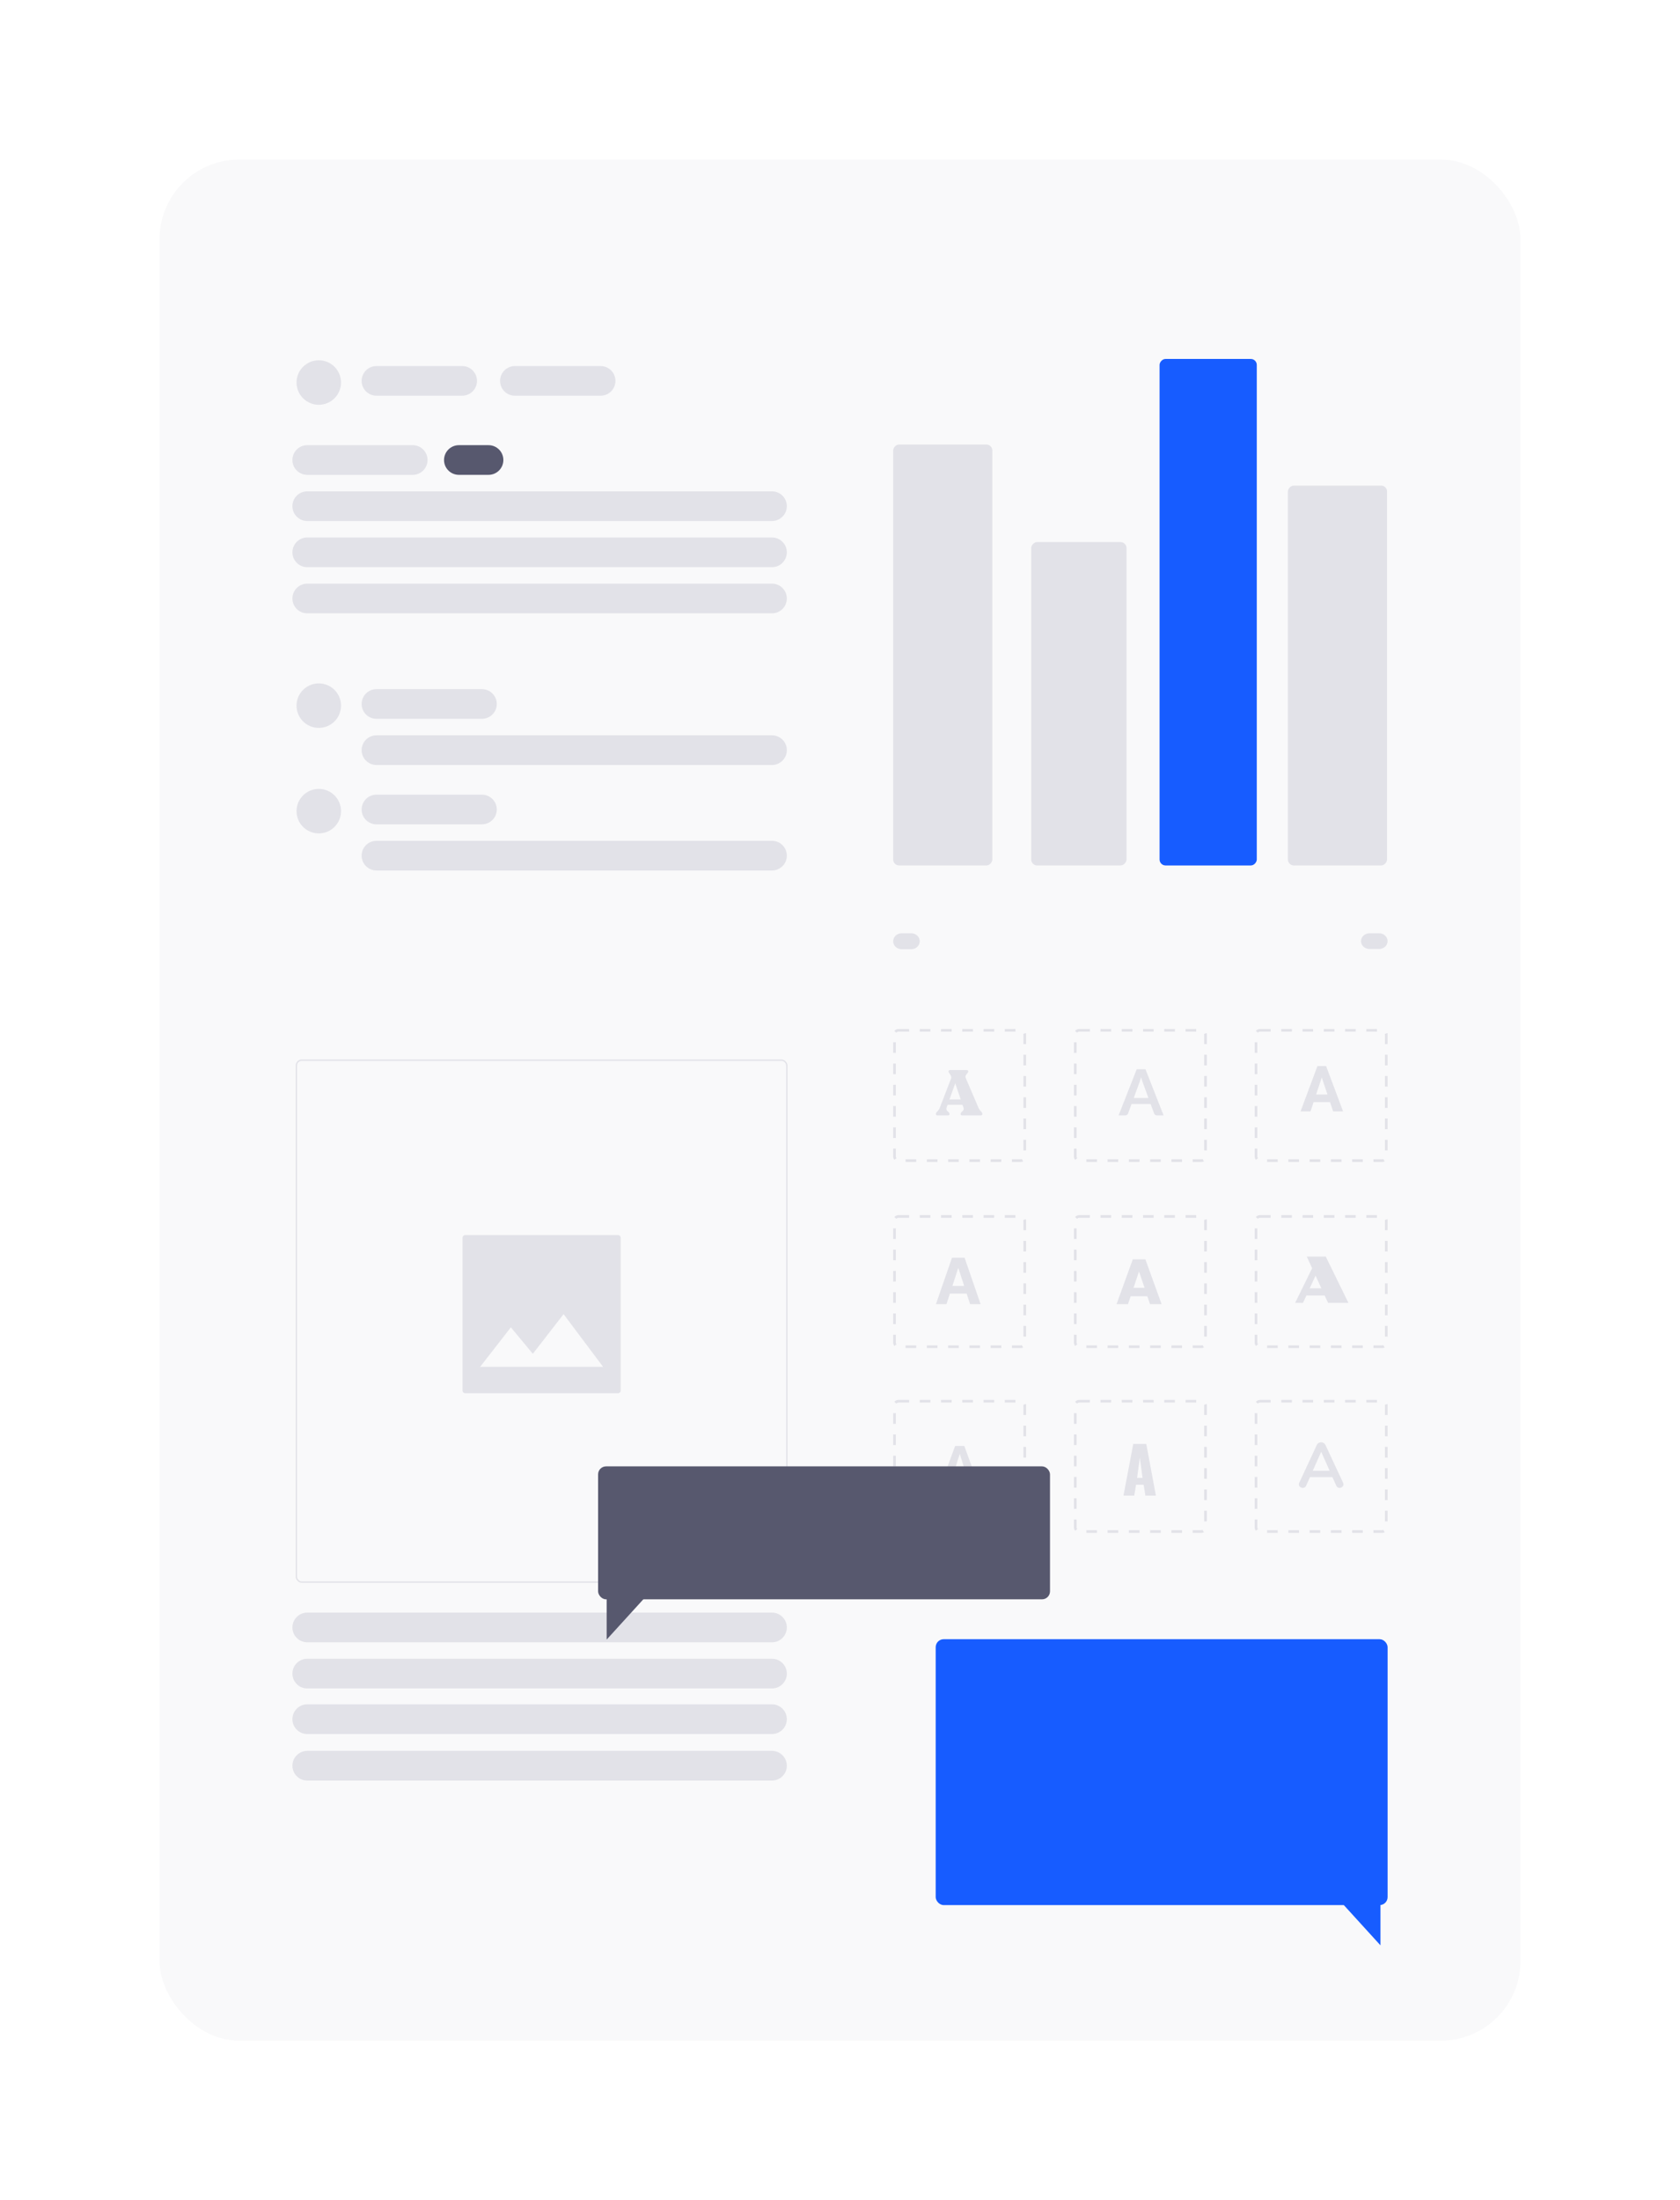 <svg width="1264" height="1655" viewBox="0 0 1264 1655" fill="none" xmlns="http://www.w3.org/2000/svg">
<g filter="url(#filter0_d)">
<rect x="102" y="98" width="1024" height="1415" rx="60" fill="#F9F9FA"/>
<path fill-rule="evenodd" clip-rule="evenodd" d="M221.845 604.88C231.091 604.88 238.585 597.386 238.585 588.14C238.585 578.895 231.091 571.4 221.845 571.4C212.6 571.4 205.105 578.895 205.105 588.14C205.105 597.386 212.6 604.88 221.845 604.88Z" fill="#E2E2E8"/>
<path fill-rule="evenodd" clip-rule="evenodd" d="M265.243 575.737H344.603C350.766 575.737 355.763 580.735 355.763 586.9C355.763 593.063 350.766 598.06 344.603 598.06H265.243C259.08 598.06 254.083 593.063 254.083 586.9C254.083 580.735 259.08 575.737 265.243 575.737V575.737Z" fill="#E2E2E8"/>
<path fill-rule="evenodd" clip-rule="evenodd" d="M265.243 610.458H562.843C569.006 610.458 574.003 615.455 574.003 621.618C574.003 627.783 569.006 632.78 562.843 632.78H265.243C259.08 632.78 254.083 627.783 254.083 621.618C254.083 615.455 259.08 610.458 265.243 610.458V610.458Z" fill="#E2E2E8"/>
<path fill-rule="evenodd" clip-rule="evenodd" d="M221.845 525.52C231.091 525.52 238.585 518.025 238.585 508.78C238.585 499.535 231.091 492.04 221.845 492.04C212.6 492.04 205.105 499.535 205.105 508.78C205.105 518.025 212.6 525.52 221.845 525.52Z" fill="#E2E2E8"/>
<path fill-rule="evenodd" clip-rule="evenodd" d="M265.243 496.378H344.603C350.766 496.378 355.763 501.375 355.763 507.538C355.763 513.701 350.766 518.698 344.603 518.698H265.243C259.08 518.698 254.083 513.701 254.083 507.538C254.083 501.375 259.08 496.378 265.243 496.378V496.378Z" fill="#E2E2E8"/>
<path fill-rule="evenodd" clip-rule="evenodd" d="M265.243 531.101H562.843C569.006 531.101 574.003 536.093 574.003 542.258C574.003 548.421 569.006 553.418 562.843 553.418H265.243C259.08 553.418 254.083 548.421 254.083 542.258C254.083 536.093 259.08 531.101 265.243 531.101V531.101Z" fill="#E2E2E8"/>
<path fill-rule="evenodd" clip-rule="evenodd" d="M221.845 282.48C231.091 282.48 238.585 274.985 238.585 265.74C238.585 256.495 231.091 249 221.845 249C212.6 249 205.105 256.495 205.105 265.74C205.105 274.985 212.6 282.48 221.845 282.48Z" fill="#E2E2E8"/>
<path fill-rule="evenodd" clip-rule="evenodd" d="M265.243 253.338H329.723C335.886 253.338 340.883 258.333 340.883 264.498C340.883 270.661 335.886 275.658 329.723 275.658H265.243C259.08 275.658 254.083 270.661 254.083 264.498C254.083 258.333 259.08 253.338 265.243 253.338V253.338Z" fill="#E2E2E8"/>
<path fill-rule="evenodd" clip-rule="evenodd" d="M369.407 253.338H433.887C440.05 253.338 445.047 258.333 445.047 264.498C445.047 270.661 440.05 275.658 433.887 275.658H369.407C363.244 275.658 358.247 270.661 358.247 264.498C358.247 258.333 363.244 253.338 369.407 253.338V253.338Z" fill="#E2E2E8"/>
<path fill-rule="evenodd" clip-rule="evenodd" d="M327.245 312.857H349.565C355.728 312.857 360.725 317.855 360.725 324.02C360.725 330.183 355.728 335.18 349.565 335.18H327.245C321.082 335.18 316.085 330.183 316.085 324.02C316.085 317.855 321.082 312.857 327.245 312.857Z" fill="#57586E"/>
<path fill-rule="evenodd" clip-rule="evenodd" d="M213.16 312.857H292.52C298.683 312.857 303.68 317.855 303.68 324.02C303.68 330.183 298.683 335.18 292.52 335.18H213.16C206.997 335.18 202 330.183 202 324.02C202 317.855 206.997 312.857 213.16 312.857V312.857Z" fill="#E2E2E8"/>
<path fill-rule="evenodd" clip-rule="evenodd" d="M213.16 347.577H562.84C569.003 347.577 574 352.574 574 358.737C574 364.902 569.003 369.897 562.84 369.897H213.16C206.997 369.897 202 364.902 202 358.737C202 352.574 206.997 347.577 213.16 347.577V347.577Z" fill="#E2E2E8"/>
<path fill-rule="evenodd" clip-rule="evenodd" d="M213.16 382.298H562.84C569.003 382.298 574 387.293 574 393.458C574 399.621 569.003 404.618 562.84 404.618H213.16C206.997 404.618 202 399.621 202 393.458C202 387.293 206.997 382.298 213.16 382.298V382.298Z" fill="#E2E2E8"/>
<path fill-rule="evenodd" clip-rule="evenodd" d="M213.16 417.02H562.84C569.003 417.02 574 422.017 574 428.18C574 434.34 569.003 439.337 562.84 439.337H213.16C206.997 439.337 202 434.34 202 428.18C202 422.017 206.997 417.02 213.16 417.02V417.02Z" fill="#E2E2E8"/>
<path fill-rule="evenodd" clip-rule="evenodd" d="M213.16 1191H562.84C569.003 1191 574 1196 574 1202.16C574 1208.33 569.003 1213.32 562.84 1213.32H213.16C206.997 1213.32 202 1208.33 202 1202.16C202 1196 206.997 1191 213.16 1191V1191Z" fill="#E2E2E8"/>
<path fill-rule="evenodd" clip-rule="evenodd" d="M213.16 1225.72H562.84C569.003 1225.72 574 1230.71 574 1236.88C574 1243.04 569.003 1248.04 562.84 1248.04H213.16C206.997 1248.04 202 1243.04 202 1236.88C202 1230.71 206.997 1225.72 213.16 1225.72V1225.72Z" fill="#E2E2E8"/>
<path fill-rule="evenodd" clip-rule="evenodd" d="M213.16 1260H562.84C569.003 1260 574 1265 574 1271.16C574 1277.32 569.003 1282.32 562.84 1282.32H213.16C206.997 1282.32 202 1277.32 202 1271.16C202 1265 206.997 1260 213.16 1260V1260Z" fill="#E2E2E8"/>
<path fill-rule="evenodd" clip-rule="evenodd" d="M213.16 1295H562.84C569.003 1295 574 1300 574 1306.16C574 1312.32 569.003 1317.32 562.84 1317.32H213.16C206.997 1317.32 202 1312.32 202 1306.16C202 1300 206.997 1295 213.16 1295V1295Z" fill="#E2E2E8"/>
<rect width="74.611" height="285.75" rx="4.5" transform="matrix(-1 0 0 1 1025.59 343.25)" fill="#E2E2E8"/>
<rect width="73.148" height="381" rx="4.5" transform="matrix(-1 0 0 1 927.582 248)" fill="#175CFF"/>
<rect width="71.685" height="243.274" rx="4.5" transform="matrix(-1 0 0 1 829.559 385.727)" fill="#E2E2E8"/>
<rect width="74.611" height="316.642" rx="4.5" transform="matrix(-1 0 0 1 728.613 312.358)" fill="#E2E2E8"/>
<path fill-rule="evenodd" clip-rule="evenodd" d="M660.429 680H667.571C671.121 680 674 682.686 674 685.999C674 689.314 671.121 692 667.571 692H660.429C656.879 692 654 689.314 654 685.999C654 682.686 656.879 680 660.429 680V680Z" fill="#E2E2E8"/>
<path fill-rule="evenodd" clip-rule="evenodd" d="M1012.43 680H1019.57C1023.12 680 1026 682.648 1026 685.913C1026 689.18 1023.12 691.827 1019.57 691.827H1012.43C1008.88 691.827 1006 689.18 1006 685.913C1006 682.648 1008.88 680 1012.43 680V680Z" fill="#E2E2E8"/>
<rect x="791" y="1032" width="98" height="98" rx="3" stroke="#E2E2E8" stroke-width="2" stroke-dasharray="8 8"/>
<rect x="791" y="893" width="98" height="98" rx="3" stroke="#E2E2E8" stroke-width="2" stroke-dasharray="8 8"/>
<rect x="791" y="753" width="98" height="98" rx="3" stroke="#E2E2E8" stroke-width="2" stroke-dasharray="8 8"/>
<rect x="927" y="1032" width="98" height="98" rx="3" stroke="#E2E2E8" stroke-width="2" stroke-dasharray="8 8"/>
<rect x="655" y="1032" width="98" height="98" rx="3" stroke="#E2E2E8" stroke-width="2" stroke-dasharray="8 8"/>
<rect x="655" y="893" width="98" height="98" rx="3" stroke="#E2E2E8" stroke-width="2" stroke-dasharray="8 8"/>
<rect x="927" y="893" width="98" height="98" rx="3" stroke="#E2E2E8" stroke-width="2" stroke-dasharray="8 8"/>
<rect x="655" y="753" width="98" height="98" rx="3" stroke="#E2E2E8" stroke-width="2" stroke-dasharray="8 8"/>
<rect x="927" y="753" width="98" height="98" rx="3" stroke="#E2E2E8" stroke-width="2" stroke-dasharray="8 8"/>
<path d="M687.355 817C686.555 817 686.155 816.664 686.155 815.992V815.8C686.155 815.32 686.555 814.68 687.355 813.88C688.155 813.08 688.731 812.2 689.083 811.24L697.627 789.112C697.915 788.344 697.659 787.384 696.859 786.232C696.059 785.08 695.659 784.376 695.659 784.12V783.928C695.659 783.256 696.059 782.92 696.859 782.92H709.291C710.091 782.92 710.491 783.256 710.491 783.928V784.12C710.491 784.408 710.251 784.808 709.771 785.32C709.323 785.8 708.939 786.36 708.619 787C708.331 787.608 708.331 788.248 708.619 788.92L718.171 811.24C718.555 812.136 719.131 813 719.899 813.832C720.699 814.632 721.099 815.288 721.099 815.8V815.992C721.099 816.664 720.699 817 719.899 817H705.931C705.131 817 704.731 816.664 704.731 815.992V815.8C704.731 815.48 704.875 815.144 705.163 814.792C705.483 814.44 705.803 814.136 706.123 813.88C706.475 813.592 706.747 813.224 706.939 812.776C707.131 812.296 707.131 811.784 706.939 811.24L706.171 809.032H694.939L694.171 811.24C693.979 811.784 693.979 812.296 694.171 812.776C694.363 813.224 694.619 813.592 694.939 813.88C695.291 814.136 695.611 814.44 695.899 814.792C696.219 815.144 696.379 815.48 696.379 815.8V815.992C696.379 816.664 695.979 817 695.179 817H687.355ZM696.379 805H704.827L700.699 792.856L696.379 805Z" fill="#E2E2E8"/>
<path d="M694.098 959H686.189L698.24 924.091H707.751L719.786 959H711.876L703.132 932.068H702.859L694.098 959ZM693.604 945.278H712.286V951.04H693.604V945.278Z" fill="#E2E2E8"/>
<path d="M845.257 953.048H832.681L830.665 959H822.073L834.265 925.304H843.769L855.961 959H847.273L845.257 953.048ZM843.145 946.712L838.969 934.376L834.841 946.712H843.145Z" fill="#E2E2E8"/>
<path d="M969.227 931.961L965.195 923.172H979.469L996.531 958.023H981.227L978.648 952.445H964.914L962.359 958.023H956.43L969.227 931.961ZM976.188 947.078L971.781 937.516L967.398 947.078H976.188Z" fill="#E2E2E8"/>
<path d="M992.508 1093.3C992.7 1093.72 992.796 1094.14 992.796 1094.55C992.796 1095.29 992.492 1095.91 991.884 1096.42C991.308 1096.94 990.636 1097.19 989.868 1097.19C989.356 1097.19 988.876 1097.06 988.428 1096.81C987.98 1096.52 987.628 1096.09 987.372 1095.51L984.492 1089.08H967.596L964.716 1095.51C964.46 1096.09 964.108 1096.52 963.66 1096.81C963.212 1097.06 962.716 1097.19 962.172 1097.19C961.436 1097.19 960.764 1096.94 960.156 1096.42C959.548 1095.91 959.244 1095.29 959.244 1094.55C959.244 1094.14 959.34 1093.72 959.532 1093.3L972.78 1064.84C973.068 1064.2 973.5 1063.72 974.076 1063.4C974.684 1063.05 975.324 1062.87 975.996 1062.87C976.668 1062.87 977.292 1063.05 977.868 1063.4C978.476 1063.72 978.924 1064.2 979.212 1064.84L992.508 1093.3ZM982.38 1084.28L976.044 1070.02L969.708 1084.28H982.38Z" fill="#E2E2E8"/>
<path d="M827.289 1103H835.401L836.745 1094.79H842.457L843.753 1103H851.673L844.425 1064.12H834.633L827.289 1103ZM837.513 1089.66L839.577 1074.49L841.641 1089.66H837.513Z" fill="#E2E2E8"/>
<path d="M687.992 1100L700.625 1065.64H707.539L719.984 1100H713.469L710.07 1090.3H698.047L694.625 1100H687.992ZM699.641 1085.56H708.453C705.641 1076.55 704.195 1071.89 704.117 1071.59L699.641 1085.56Z" fill="#E2E2E8"/>
<path d="M857.469 817H852.477C851.917 817 851.453 816.864 851.085 816.592C850.733 816.304 850.477 815.952 850.317 815.536L847.725 808.456H833.349L830.757 815.536C830.629 815.904 830.373 816.24 829.989 816.544C829.621 816.848 829.165 817 828.621 817H823.605L837.237 782.296H843.837L857.469 817ZM835.005 803.896H846.069L841.845 792.352C841.653 791.84 841.437 791.24 841.197 790.552C840.973 789.848 840.749 789.088 840.525 788.272C840.301 789.088 840.077 789.848 839.853 790.552C839.645 791.256 839.437 791.872 839.229 792.4L835.005 803.896Z" fill="#E2E2E8"/>
<path d="M982.664 806.969H970.336L967.992 814H960.516L973.219 779.875H979.734L992.508 814H985.031L982.664 806.969ZM972.234 801.273H980.766L976.477 788.5L972.234 801.273Z" fill="#E2E2E8"/>
<rect x="205" y="775.46" width="369" height="392.595" rx="4" stroke="#E2E2E8"/>
<rect x="686" y="1211" width="340" height="200" rx="6" fill="#175CFF"/>
<path d="M992.374 1410.24L1020.64 1410.24L1020.64 1441.28L992.374 1410.24Z" fill="#175CFF"/>
<rect x="432" y="1081" width="340" height="100" rx="6" fill="#57586E"/>
<path d="M466.708 1180.24L438.441 1180.24L438.441 1211.28L466.708 1180.24Z" fill="#57586E"/>
<path fill-rule="evenodd" clip-rule="evenodd" d="M332 907C330.895 907 330 907.895 330 909V1024C330 1025.1 330.895 1026 332 1026H447C448.105 1026 449 1025.1 449 1024V909C449 907.895 448.105 907 447 907H332ZM406.025 966.5L382.886 996.316L366.359 976.417L343.22 1006.17H435.775L406.025 966.5Z" fill="#E2E2E8"/>
</g>
<defs>
<filter id="filter0_d" x="0" y="0" width="1264" height="1655" filterUnits="userSpaceOnUse" color-interpolation-filters="sRGB">
<feFlood flood-opacity="0" result="BackgroundImageFix"/>
<feColorMatrix in="SourceAlpha" type="matrix" values="0 0 0 0 0 0 0 0 0 0 0 0 0 0 0 0 0 0 127 0"/>
<feOffset dx="18" dy="22"/>
<feGaussianBlur stdDeviation="60"/>
<feColorMatrix type="matrix" values="0 0 0 0 0 0 0 0 0 0 0 0 0 0 0 0 0 0 0.11 0"/>
<feBlend mode="normal" in2="BackgroundImageFix" result="effect1_dropShadow"/>
<feBlend mode="normal" in="SourceGraphic" in2="effect1_dropShadow" result="shape"/>
</filter>
</defs>
</svg>
